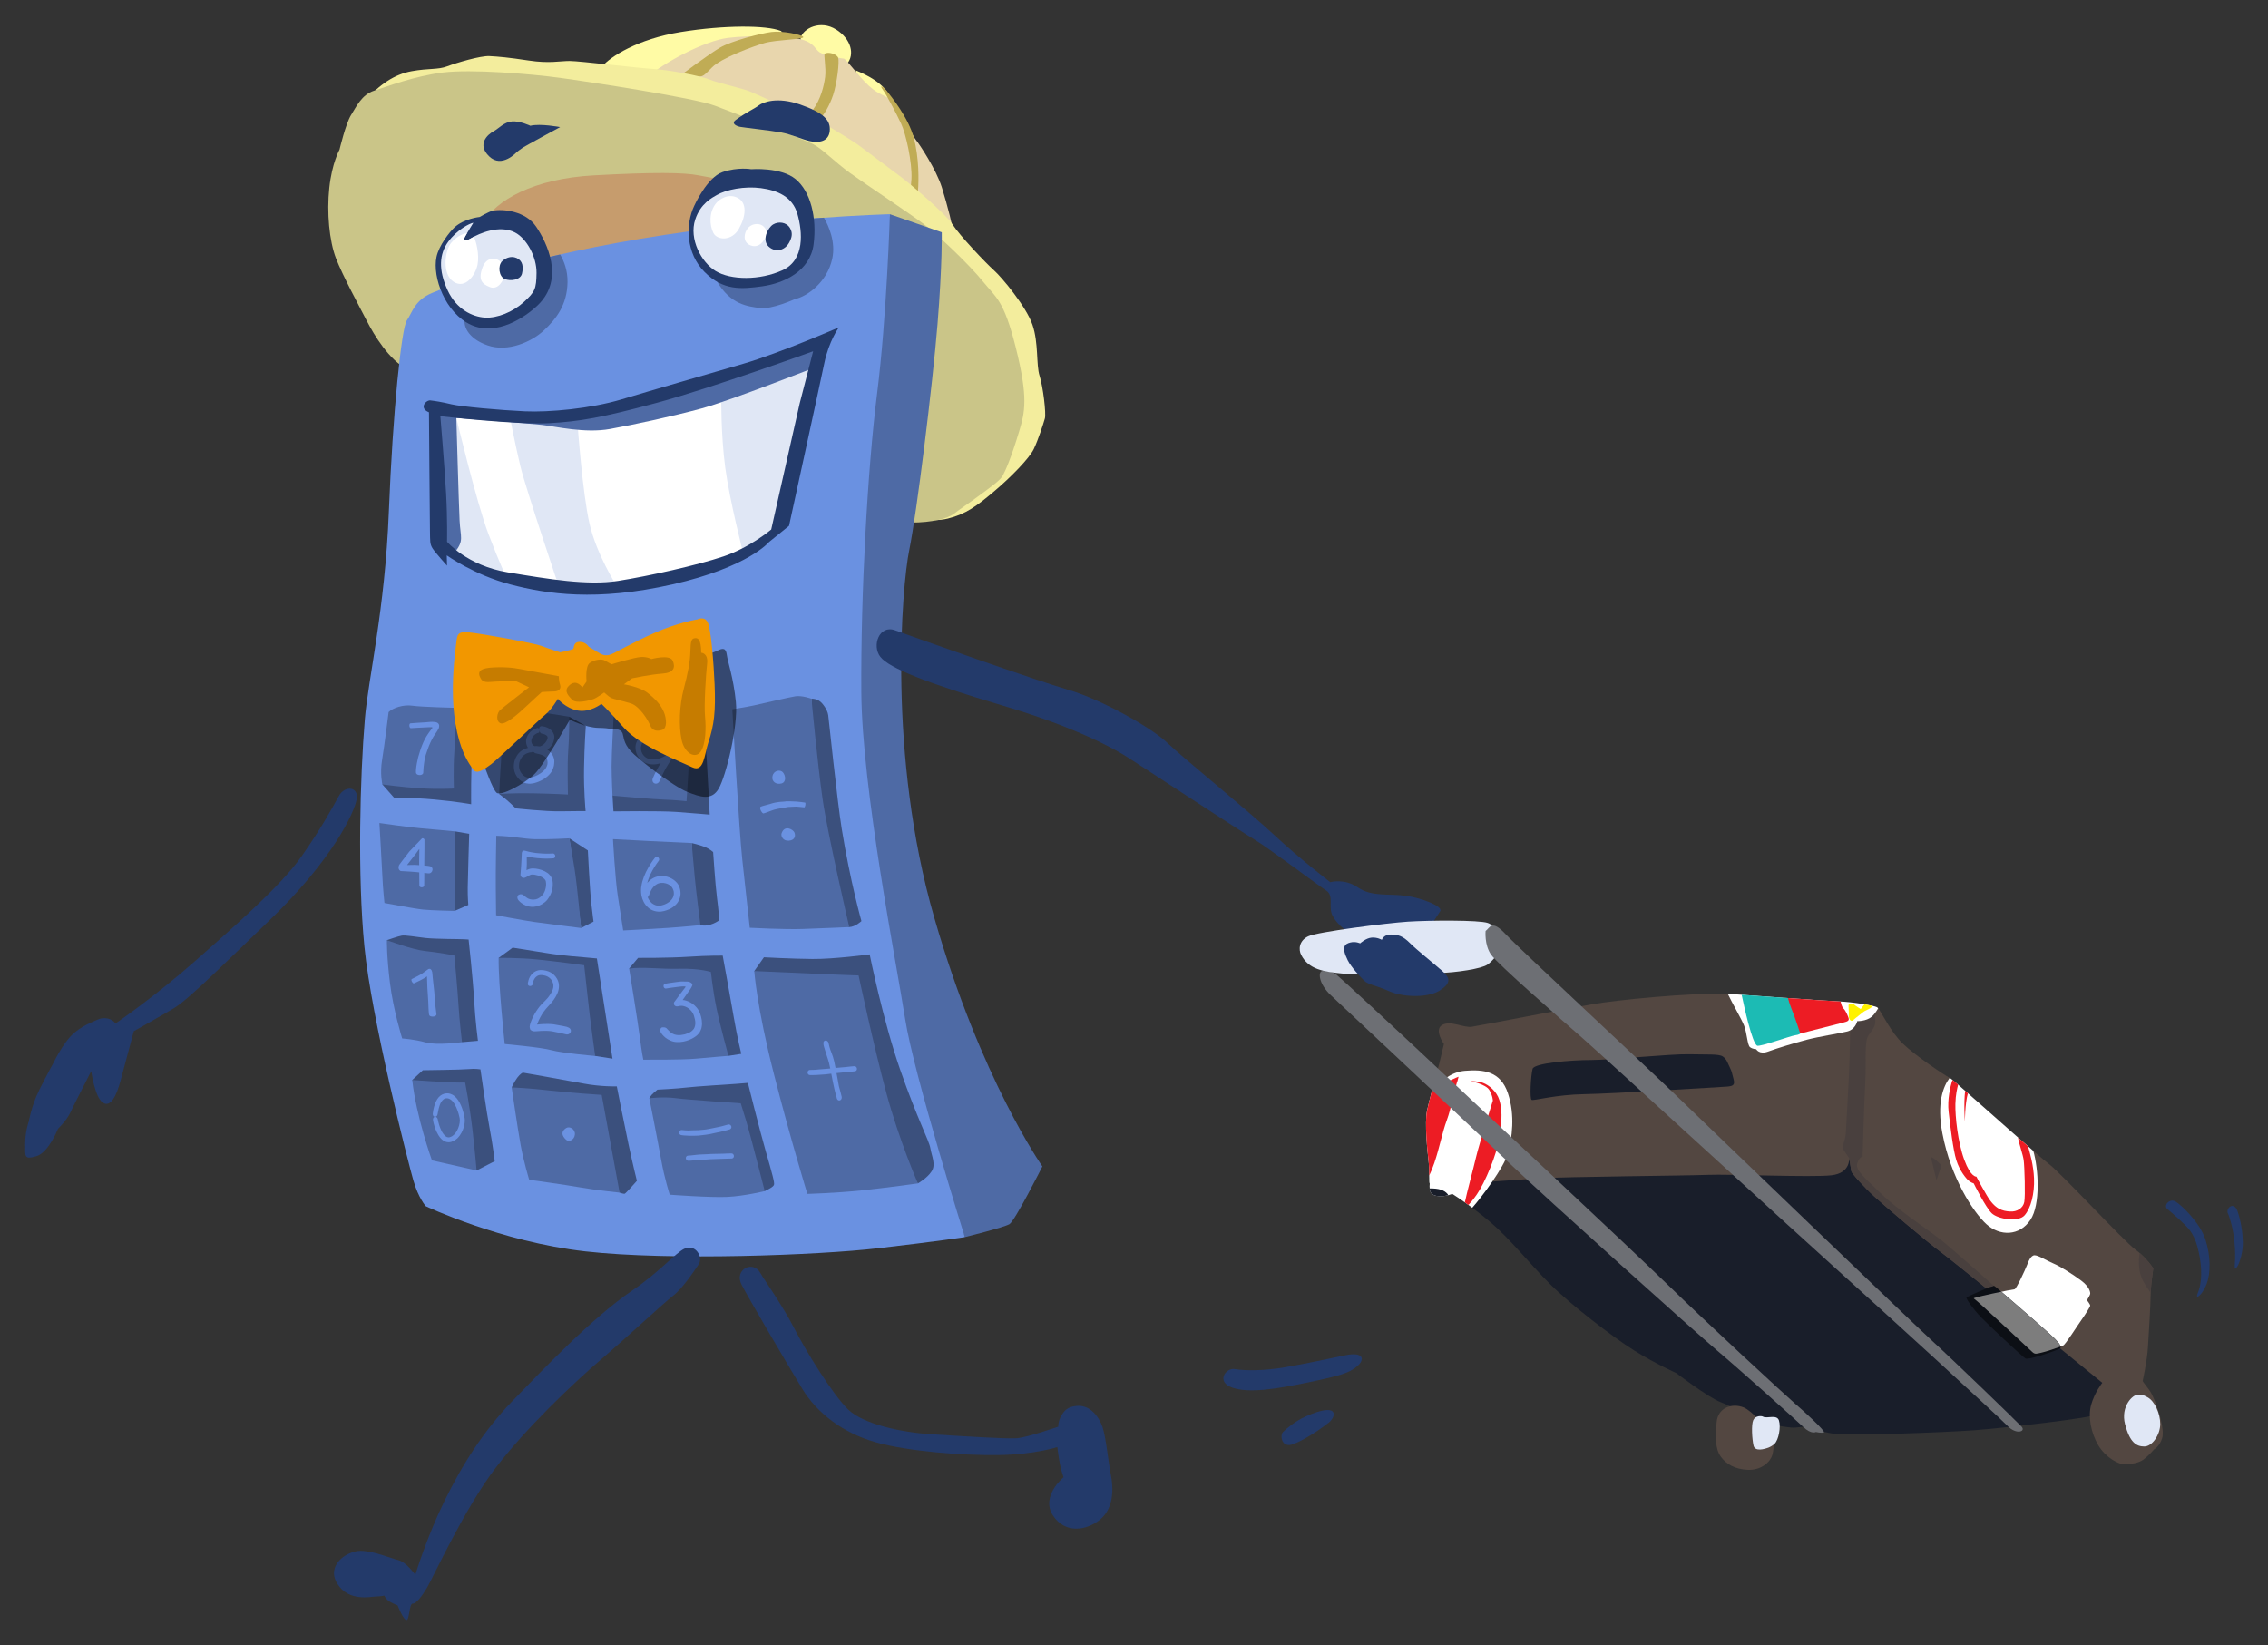 <?xml version="1.0" encoding="utf-8"?>
<!-- Generator: Adobe Illustrator 16.0.0, SVG Export Plug-In . SVG Version: 6.00 Build 0)  -->
<!DOCTYPE svg PUBLIC "-//W3C//DTD SVG 1.1//EN" "http://www.w3.org/Graphics/SVG/1.1/DTD/svg11.dtd">
<svg version="1.1" id="Layer_1" xmlns="http://www.w3.org/2000/svg" xmlns:xlink="http://www.w3.org/1999/xlink" x="0px" y="0px"
	 width="639.44px" height="463.776px" viewBox="0 0 639.44 463.776" enable-background="new 0 0 639.44 463.776"
	 xml:space="preserve">
<rect x="0" y="0" width="639.44" height="463.776" fill="#333333" stroke="none"/>
<g>
	<path fill="#191E2A" d="M406.638,330.218c-1.58,1.215-3.748,2.754-3.557,4.793c0.006,0.059,0.012,0.117,0.018,0.176
		c0.25,2.125,2.25,2,3.5,2c0.551,0,1.176-0.121,1.703-0.258c0.666-0.172,1.297-0.83,1.297-0.83c0-0.002,1.113,0.037,3.02,1.436
		c0.125,0.094,0.252,1.32,0.383,1.414c1.918,1.359,4.438,3.242,7.098,5.488c5.625,4.75,11.125,11.75,16.875,17.5
		s17.75,15,23.75,18.75s11.875,6.375,11.875,6.375s9,6.875,12.625,8.25s6.875,3.625,10.75,5.125s7.875,1.875,9.125,2
		s4.125-0.375,4.125-0.375s3.625,1.5,7.875,2.125s31.125-0.375,39.5-1s32.875-3.375,35.375-4.625s3.75-15.375,3.75-15.375
		l-73.875-61.625L406.638,330.218z"/>
	<path fill="#534741" d="M407.099,294.312c0,0-2.875-4-0.5-5.375s6.125,0.875,8.375,0.5s10.75-2,10.75-2s17-3.25,23.375-4.375
		c6.254-1.105,27.775-3.289,38.037-2.902c0.201,0.008,0.938,0.6,1.129,0.609c0,0,26.791,1.996,30.291,2.121s9.375,0.797,10.25,1.297
		c0.086,0.047,0.607-0.1,0.727,0.049c1.088,1.373,3.559,6.678,6.941,9.951c3.59,3.469,11.758,8.885,13.217,9.672
		c0.066,0.035,0.213,0.375,0.252,0.391c0.682,0.291,14.947,13.27,22.875,20.156c0.129,0.111,0.32-0.09,0.447,0.02
		c2.059,1.785,3.631,3.117,4.334,3.637c3.375,2.5,21.125,21.75,24.375,24.125s5.125,5.375,5.125,5.375s-0.75,5-0.75,7.5
		s-0.5,10.5-0.75,14.625s-1.5,9.625-1.5,9.625s0.375,0.625,1.75,2.375s2.625,6,2.625,6s1.875,5.375,1.125,7.75
		s-2.25,3.125-2.25,3.125s-1.625,1.875-3,2.875s-3.25,1.25-5.125,1.375s-5.625-2-7.625-5.375s-3-8-2-11.5s3.125-6.125,3.125-6.125
		s-41.125-33.625-45.375-36.75s-16-13.125-18.875-15.75s-6.375-6.5-6.5-7.125s-0.625-3.75-0.625-3.75s0.5,4.25-5,4.875
		s-28.875-0.375-34.875-0.125s-40.125,0.5-47.75,1s-23.75,1.625-25.625,1.75s-4.75,1.5-4.75-0.75c0-0.578-0.375-1.262-0.379-1.811
		c-0.012-1.592-0.061-3.078-0.246-4.564c-0.25-2-1.125-10.25-0.375-13.75s3.125-12,3.5-13.5S407.099,294.312,407.099,294.312z"/>
	<g>
		<path fill="#49403E" d="M521.349,326.437l-0.016,0.727C521.38,326.726,521.349,326.437,521.349,326.437z"/>
		<path fill="#49403E" d="M562.142,362.491c0,0-11.514-10.305-15.133-13.139s-12.285-8.584-16.535-12.75s-7.5-6.666-6.834-8.666
			s1.5-1.834,1.5-1.834s0.416-14.916,0.75-20.916s-0.334-11.584,0.916-13.334s1.836-2.416,1.918-3.75s-0.699-3.584-0.699-3.584
			l-6.301,2.75c-0.084,0.834-0.168,10.75-0.418,15.5s-0.75,14.668-0.916,16.834s-1.248,3.584-0.666,4.5l1.625,2.334
			c0,0,0.5,3.125,0.625,3.75s3.625,4.5,6.5,7.125s14.625,12.625,18.875,15.75c1.398,1.027,6.791,5.359,13.391,10.703
			L562.142,362.491z"/>
	</g>
	<path fill="#FFFBA5" d="M241.31,19.853c3.832,1.584,7.334,3.584,9,6.416c1.666,2.834,0.582,3.75-0.334,4.418
		c-0.916,0.666-8.166-2.918-8.166-2.918L241.31,19.853z"/>
	<path fill="#FFFBA5" d="M225.724,10.687c0.75-2.75,5.625-5.125,10-2.375s5.25,7.125,3.125,9.625s-13.125-1.875-13.125-1.875V10.687
		z"/>
	<path fill="#FFFBA5" d="M169.808,18.687c2.25-2.668,9.836-7.668,22.168-9.668s24.082-1.918,28.082-0.332
		c4,1.582-28.5,14.25-28.5,14.25L169.808,18.687z"/>
	<path fill="#E8D6AD" d="M181.726,22.353c5.416-4.834,17-10.834,23.416-11.666c6.416-0.834,17.668-0.5,21.084,0.5
		s3.582,2.75,4.916,3.582c1.334,0.834,6.084,1.75,6.75,1.75s3.918,4.75,7.084,7.668c3.166,2.916,4.832,2.5,6.582,4.416
		s5.752,9.748,6.668,10.834c0.916,1.082,5.748,8.332,7.332,13.416s3.168,11.334,3.168,12.666c0,1.334-67.918-6-67.918-6
		s-28.416-18.832-28.166-19.332S181.726,22.353,181.726,22.353z"/>
	<path fill="#C0AC55" d="M191.726,21.353c0,0,8-6.002,11.25-7.916c3.25-1.918,11.416-4,14.5-4.418c3.084-0.416,8.666,0.75,9,1.418
		c0.334,0.666-7.584,0.75-10.834,1.666s-12.248,4.248-14.832,6.834c-2.584,2.582-2.336,2.5-4.168,2.75
		S191.726,21.353,191.726,21.353z"/>
	<path fill="#C0AC55" d="M232.56,15.103c0.938-0.564,3.334,0.084,3.75,1.166c0.416,1.084-0.336,7.25-1.418,10.5
		s-2.666,5.582-3.416,6.418c-0.75,0.832-4.584,0.832-2.334-2.168s3.166-6.75,3.5-9.332C232.976,19.103,232.144,15.353,232.56,15.103
		z"/>
	<path fill="#C0AC55" d="M256.976,50.519c0.25-4.75-1.582-12.832-2.916-15.666s-4.086-8.084-5.168-9.584s0.082-1,1.25,0.5
		s6,7.418,7.5,13.084s1.418,12.166,1.168,14.916s-2.584,4.25-2.334,2.084S256.976,50.519,256.976,50.519z"/>
	<path fill="#F3ED9D" d="M102.974,28.437c4-4.625,8.25-7.5,13.125-8.375s7.375-0.375,10-1.375s9.375-3,11.875-2.875
		s5.375,0.375,11.125,1.25s8.75,0.125,11.5,0.125s19.375,2,23.625,2.25s13.125,1.875,15.875,3s9.75,2.5,12,3.625
		s20.375,8.875,20.375,8.875s7.625,4.5,10.125,6.375s9.625,7.25,11.5,8.625s12.5,10.25,14.5,13.375s9.375,10.875,11.625,12.875
		s9.125,10.25,10.875,15.375s1,11.25,2,14.375s1.875,10.625,1.5,12s-1.875,6-3.125,8.625s-6.5,8-11.25,12s-7.875,6.375-13,7.625
		s-10.625-0.625-10.625-0.625L102.974,28.437z"/>
	<path fill="#CAC588" d="M209.849,124.187c0,0,41.125,23.125,47,23.125s10.375-1.125,12.125-2.5s3.75-2.625,7.125-5.125
		s5.875-4.25,6.625-5.625s2.375-5,4.625-12.5c1.602-5.34,2.625-9.375-1-23.75c-3.346-13.271-5.5-13.875-9.25-18.5
		s-12.5-13-16.625-16.125s-16.25-11.125-20.75-14.375s-7.75-6.75-10.375-8.125s-21.875-8.625-27.75-10.875s-35.5-6.75-43.75-7.875
		s-25-2.5-33-1.5s-15.875,4-19.375,5.125s-5,4.5-6.5,6.875s-3.25,9.75-3.25,9.75s-2.125,3.75-2.875,10.75s0,15,1.875,19.875
		s6.75,13.875,8.75,17.75s6.25,11,11.5,13.625L209.849,124.187z"/>
	<path fill="#C69C6D" d="M136.3,62.743c3.498-6.232,14.041-12.365,31.043-13.307s25.615-0.828,29.631,0s12.133,2,12.133,2
		l-4.777,30.91l-53.521-1.137L136.3,62.743z"/>
	<path fill="#4E6AA5" d="M265.524,65.479c0,0,0.191,8.797-1.197,25.881s-5.857,53.373-7.965,63.652
		c-2.109,10.279-6.15,57.97,7.037,103.65c13.188,45.682,30.492,70.143,30.492,70.143s-7.729,15.35-9.275,16.275
		c-1.541,0.93-12.586,3.66-12.586,3.66l-26.51-56.246l-13.352-165.594l18.73-66.52L265.524,65.479z"/>
	<path fill="#6A91E1" d="M180.626,67.296c-35.834,6.02-54.006,13.289-58.844,15.303c-4.91,2.045-5.547,5.545-7.066,7.705
		c-1.518,2.164-3.971,25.76-5.086,53.996c-1.088,27.664-5.813,47-6.758,58.404c-1.35,16.232-2.111,43.846-0.133,64.116
		c1.977,20.273,12.365,60.992,13.82,65.996c1.457,5,3.486,7.215,3.486,7.215s21.133,10.033,44.996,12.727
		c23.863,2.691,65.615,1.078,82.514-0.879c16.902-1.957,24.475-3.137,24.475-3.137s-14.414-45.996-16.826-61.475
		c-2.412-15.482-12.188-64.899-12.363-92.198c-0.18-27.296,1.732-62.679,4.455-84.187c2.721-21.508,3.604-50.5,3.604-50.5
		S216.46,61.272,180.626,67.296z"/>
	<path fill="#4E6AA5" d="M137.487,97.37c5.707,1.98,12.41-1.004,15.871-4.242s6.555-7.178,6.652-13.602
		c0.051-3.352-1.029-6-2.078-7.789c-2.717,0.613-5.258,1.221-7.66,1.824c-7.156,5.5-18.508,14.383-19.084,15.852
		C130.347,91.569,131.78,95.394,137.487,97.37z"/>
	<path fill="#4E6AA5" d="M202.071,79.226c3.949,6.773,8.85,7.129,12.154,7.609c3.307,0.48,9.949-2.545,9.949-2.545
		c3.27-0.678,8.98-4.604,10.465-11.328c1.047-4.744-1.025-9.314-2.34-11.605c-1.836,0.129-3.77,0.271-5.807,0.432
		C217.435,65.595,199.073,74.089,202.071,79.226z"/>
	<path fill="#E0E7F5" d="M122.604,116.052l2.135,37.533l4.023,4.182c0,0,23.672,12.824,50.082,7.465
		c26.408-5.359,40.184-15.453,40.184-15.453l11.977-52.721c0,0-40.742,15.877-63.631,19.441
		C144.481,120.065,122.604,116.052,122.604,116.052z"/>
	<path fill="#233A6A" d="M138.89,59.415c2.914-0.6,9.316,0.064,12.283,4.498c2.969,4.426,8.107,14.629,0.563,22.008
		c-3.588,3.508-11.725,8.951-18.943,5.648c-7.219-3.305-10.941-13.375-9.725-19.146c0.676-3.229,3.742-7.096,5.031-8.291
		c2.725-2.533,7.127-2.965,7.127-2.965S137.882,59.62,138.89,59.415z"/>
	<path fill="#E0E7F5" d="M133.456,62.792c0,0-1.879,3.074-2.342,3.906c-0.461,0.832-0.273,1.664,1.807,0.412
		c2.082-1.252,7.859-3.857,12.262-1.586c3.346,1.725,6.146,6.963,6.086,11.443c-0.063,4.48-0.439,5.299-3.537,8.143
		c-3.102,2.844-7.547,4.633-11.037,4.418c-3.49-0.217-7.994-2.318-10.469-7.646c-2.695-5.813-2.365-10.301,0.137-13.727
		C128.866,64.729,132.468,62.944,133.456,62.792z"/>
	<path fill="#233A6A" d="M195.749,57.979c0,0,3.566-7.957,7.949-9.463c4.385-1.504,8.098-0.816,8.098-0.816
		s8.307-0.662,12.518,2.795c4.205,3.455,6.047,10.82,5.074,18.375c-0.973,7.553-8.346,10.98-14.414,11.828
		c-6.064,0.848-11.063,1.25-16.313-4.008C193.417,71.437,193.175,63.378,195.749,57.979z"/>
	<path fill="#E0E7F5" d="M202.112,54.964c2.602-1.516,7.824-2.547,12.412-1.934c4.586,0.615,8.9,2.348,10.311,7.313
		c1.406,4.969,2.145,12.949-4.238,15.84c-6.383,2.895-14.557,2.814-18.844,0.211c-3.984-2.414-7.57-8.994-5.729-14.539
		C197.53,57.319,200.776,55.741,202.112,54.964z"/>
	<path fill="#3B507D" d="M116.229,304.442l2.99-2.742c0,0,11.193-0.143,12.938-0.326c1.742-0.189,3.301,0.074,3.301,0.074
		s1.758,12.377,2.59,16.633c0.834,4.256,1.441,9.242,1.441,9.242l-5.117,2.631L116.229,304.442z"/>
	<path fill="#3B507D" d="M144.261,306.53c0,0,0.744-1.594,1.59-2.738c0.846-1.141,1.561-1.422,1.561-1.422
		s12.225,2.145,17.094,3.072c4.865,0.928,9.402,0.811,9.402,0.811s2.031,10.354,3.299,16.332c1.271,5.98,2.361,10.281,2.361,10.281
		s-3.148,3.613-3.475,3.662c-0.328,0.053-1.402-0.33-1.402-0.33L144.261,306.53z"/>
	<path fill="#3B507D" d="M183.069,309.593c0,0,0.346-0.77,1.314-1.598c0.967-0.826,0.967-0.826,0.967-0.826s5.525-0.268,8.174-0.596
		c2.646-0.328,12.336-0.91,13.922-1.031c1.584-0.121,3.412-0.277,3.412-0.277s3.178,12.787,5.02,19.205s2.58,9.002,2.328,9.549
		c-0.248,0.543-0.873,0.895-2.594,1.754C213.892,336.628,183.069,309.593,183.069,309.593z"/>
	<path fill="#3B507D" d="M212.655,273.737l2.727-3.883c0,0,7.568,0.424,13.693,0.482c6.125,0.057,16.119-1.295,16.119-1.295
		s3.727,18.527,8.609,32.527c4.881,13.998,8.174,19.979,8.506,22.121c0.336,2.141,1.633,4.551,0.344,6.523
		c-1.297,1.973-3.861,3.385-3.861,3.385L212.655,273.737z"/>
	<path fill="#3B507D" d="M177.376,273.034l2.525-3.006c0,0,8.564,0.055,14.225-0.322c5.654-0.375,9.631-0.32,9.631-0.32
		s2.199,11.973,3.141,17.477c0.943,5.504,2.1,10.215,2.1,10.215l-3.627,0.566L177.376,273.034z"/>
	<path fill="#3B507D" d="M140.591,270.034c0,0,1.375-0.973,2.662-1.934c1.285-0.959,1.285-0.959,1.285-0.959
		s4.916,0.768,9.639,1.541c4.721,0.777,9.746,1.09,11.033,1.227c1.285,0.137,3.078,0.281,3.078,0.281s1.818,11.652,2.652,17.023
		c0.838,5.371,1.748,11.219,1.748,11.219l-4.885-0.758L140.591,270.034z"/>
	<path fill="#3B507D" d="M109.081,265.038c0,0,3.24-1.145,4.227-1.297c0.988-0.156,3.795,0.336,6.572,0.664
		c2.775,0.324,9.854,0.297,11.051,0.375c1.189,0.078,1.189,0.078,1.189,0.078s1.217,11.027,1.547,16.965
		c0.332,5.936,1.086,11.574,1.086,11.574l-4.496,0.385L109.081,265.038z"/>
	<path fill="#3B507D" d="M128.339,234.37l3.947,0.688c0,0-0.389,12.674-0.414,15.188c-0.033,2.514,0.162,4.859,0.162,4.859
		l-3.871,1.684l-1.797-11.547L128.339,234.37z"/>
	<path fill="#3B507D" d="M160.522,236.315l5.217,3.424c0,0,0.551,11.111,0.975,14.924c0.428,3.813,0.629,5.133,0.629,5.133
		l-3.514,1.811L160.522,236.315z"/>
	<path fill="#3B507D" d="M195.015,237.647c0,0,2.1,0.473,3.627,1.078s2.422,1.48,2.422,1.48s0.615,9.348,1.084,12.902
		s0.643,6.309,0.643,6.309s-2.637,2.014-5.311,1.375C194.812,260.155,195.015,237.647,195.015,237.647z"/>
	<path fill="#3B507D" d="M107.806,221.122l3.332,3.783c0,0,4.85-0.125,11.324,0.471c6.469,0.596,10.377,1.334,10.377,1.334
		s-0.105-10.461,0.336-15.201c0.439-4.738,0.404-7.686,0.404-7.686s-2.314-2.928-4.971-4.285L107.806,221.122z"/>
	<path fill="#3B507D" d="M140.741,223.834c0,0,2.006,1.5,2.998,2.441c0.99,0.945,1.682,1.598,1.682,1.598s8.318,0.902,12.525,0.832
		c4.209-0.066,7.16-0.064,7.16-0.064s-0.549-5.691-0.443-12.074c0.098-6.383,0.5-11.928,0.5-11.928l-4.668-2.604L140.741,223.834z"
		/>
	<path fill="#3B507D" d="M172.692,224.295l0.271,4.426c0,0,13.129-0.186,17.904,0.168c4.779,0.352,9.225,0.754,9.225,0.754
		s-0.492-10.211-0.855-15.807c-0.365-5.592-0.803-7.844-0.803-7.844l-7.766-2.207L172.692,224.295z"/>
	<path fill="#3B507D" d="M228.78,196.963c0,0,1.789-0.148,3.033,1.342s1.578,2.539,1.693,3.279
		c0.117,0.74,2.539,24.188,3.813,32.067c2.389,14.787,5.553,26.004,5.553,26.004s-1.645,1.605-3.434,1.688
		c-1.787,0.078-10.959-25.295-10.959-25.295L228.78,196.963z"/>
	<path fill="#4E6AA5" d="M116.229,304.442c0,0,3.25,0.254,7.953,0.533c4.699,0.279,6.961,0.18,6.961,0.18s1.285,6.631,2.039,13.094
		c0.754,6.461,1.189,11.705,1.189,11.705l-12.586-2.846C121.786,327.108,117.333,314.771,116.229,304.442z"/>
	<path fill="#4E6AA5" d="M144.261,306.53c0,0,1.684,11.629,2.539,16.301c0.857,4.676,2.404,9.746,2.404,9.746
		s10.346,1.426,14.506,2.17c4.164,0.742,10.98,1.451,10.98,1.451l-5.051-27.551c0,0-9.201-0.59-14.742-1.246
		C149.356,306.747,144.261,306.53,144.261,306.53z"/>
	<path fill="#4E6AA5" d="M183.069,309.593c0,0,2.359,11.902,3.33,17.318c0.973,5.416,2.424,9.869,2.424,9.869
		s11.52,0.863,16.291,0.625c4.77-0.238,10.498-1.633,10.498-1.633s-4.223-16.549-5.236-19.807c-1.014-3.26-1.529-4.949-1.529-4.949
		s-14.826-0.979-18.318-1.447C187.042,309.101,183.069,309.593,183.069,309.593z"/>
	<path fill="#4E6AA5" d="M177.376,273.034c0,0,2.527,15.418,3.039,19.514s0.961,6.174,0.961,6.174s10.77,0.094,14.883-0.293
		s9.111-0.785,9.111-0.785s-2.332-8.494-3.35-13.395c-1.018-4.902-1.598-10.252-1.598-10.252s-3.072-1.039-8.805-0.904
		C185.882,273.226,181.595,272.503,177.376,273.034z"/>
	<path fill="#4E6AA5" d="M140.591,270.034c0,0,5.506-0.098,10.932,0.447c5.428,0.547,13.18,1.615,13.18,1.615
		s1.164,10.699,1.598,14.301s1.504,11.277,1.504,11.277s-9.416-0.811-12.297-1.625c-2.887-0.816-13.203-1.742-13.203-1.742
		S140.481,277.515,140.591,270.034z"/>
	<path fill="#4E6AA5" d="M109.081,265.038c0,0,7.254,2.701,10.723,3.047c3.471,0.344,8.289,1.238,8.289,1.238
		s0.979,10.348,1.184,14.113c0.209,3.762,0.98,10.346,0.98,10.346s-7.061,0.973-10.234,0.076c-3.176-0.896-6.629-1.117-6.629-1.117
		s-2.504-7.961-3.447-15.656C108.999,269.388,109.081,265.038,109.081,265.038z"/>
	<path fill="#4E6AA5" d="M212.655,273.737c0,0,12.1,0.52,17.068,0.756c4.971,0.238,12.348,0.482,12.348,0.482
		s4.209,19.711,7.807,33.066s8.914,25.557,8.914,25.557s-8.625,1.217-15.969,1.982c-7.346,0.764-15.197,0.975-15.197,0.975
		s-4.59-14.846-9.443-33.824S212.655,273.737,212.655,273.737z"/>
	<path fill="#4E6AA5" d="M106.972,232.004c0,0,0.695,11.784,0.848,15.176c0.148,3.393,0.574,7.373,0.574,7.373
		s8.41,1.602,10.855,1.852c2.441,0.254,8.914,0.383,8.914,0.383s0.031-8.734,0.035-12.781c0-4.047,0.141-9.637,0.141-9.637
		s-6.547-0.625-9.752-0.887C115.384,233.224,106.972,232.004,106.972,232.004z"/>
	<path fill="#4E6AA5" d="M139.921,235.601c0,0-0.195,10.152-0.137,14.57s0.08,7.832,0.08,7.832s7.693,1.457,10.666,1.879
		c2.977,0.422,13.299,1.725,13.299,1.725s-1.066-11.725-1.818-16.541c-0.748-4.816-1.488-8.75-1.488-8.75s-6.27,0.344-9.703,0.244
		C147.39,236.462,144.745,235.733,139.921,235.601z"/>
	<path fill="#4E6AA5" d="M172.827,236.548c0,0,0.621,11.289,1.336,15.859c0.711,4.568,1.539,9.881,1.539,9.881
		s8.408-0.426,12.789-0.727c4.381-0.303,8.988-0.77,8.988-0.77s-1.252-9.672-1.604-13.539c-0.348-3.867-0.861-9.605-0.861-9.605
		s-8.152-0.375-11.852-0.559S172.827,236.548,172.827,236.548z"/>
	<path fill="#4E6AA5" d="M109.565,200.733c0,0-1.172,9.543-1.828,13.441c-0.66,3.898,0.068,6.947,0.068,6.947
		s5.561,0.779,10.799,1.102c5.236,0.322,9.371,0.057,9.371,0.057s-0.227-5.529,0.133-10.52c0.361-4.992,0.5-12.223,0.5-12.223
		s-9.904-0.23-12.365-0.605C113.78,198.557,110.771,199.534,109.565,200.733z"/>
	<path fill="#4E6AA5" d="M141.161,199.733c0,0,0.346,11.965,0.086,15.168c-0.258,3.201-0.506,8.934-0.506,8.934
		s3.621-0.311,9.457-0.207c5.836,0.102,9.922,0.352,9.922,0.352s-0.219-8.695,0.09-12.412c0.307-3.717,0.285-9.531,0.285-9.531
		s-11.672-1.854-13.09-2.01C145.991,199.866,141.161,199.733,141.161,199.733z"/>
	<path fill="#4E6AA5" d="M173.013,201.983c0,0-0.607,10.721-0.582,14.133s0.262,8.18,0.262,8.18s11.932,1.055,14.725,1.125
		s6.143,0.434,6.143,0.434s0.51-7.289,0.697-11.746c0.189-4.459-0.357-8.801-0.357-8.801s-0.396-3.355-5.389-3.715
		C183.524,201.231,174.825,201.446,173.013,201.983z"/>
	<path fill="#4E6AA5" d="M206.472,199.934c0,0,1.879,33.991,2.799,42.323c0.918,8.334,2.115,19.279,2.115,19.279
		s9.695,0.516,14.855,0.344c5.158-0.17,13.197-0.537,13.197-0.537s-6.109-26.25-7.525-36.149c-1.418-9.898-3.133-28.23-3.133-28.23
		s-2.682-0.973-4.533-0.684c-1.854,0.289-9.662,2.137-11.742,2.586C210.425,199.319,206.472,199.934,206.472,199.934z"/>
	<g>
		<g>
			<path fill="#6A91E1" d="M122.089,315.765c-0.008,0.117,0.164,1.02,0.48,1.961c0.307,0.943,0.814,1.918,1.053,2.293
				c0.15,0.164,0.453,0.898,1.48,1.576c0.504,0.33,1.318,0.529,2.057,0.318c0.318-0.133,0.646-0.271,0.977-0.41
				c0.297-0.184,0.559-0.422,0.836-0.639c1.99-1.994,2.096-4.711,2.08-4.982c0.043-0.4-0.24-2.35-1.09-4.293
				c-0.43-0.965-1.021-1.939-1.799-2.586c-0.779-0.654-1.701-0.834-2.045-0.789c-0.453-0.039-1.285,0.121-1.963,0.658
				c-0.682,0.533-1.129,1.328-1.424,2.066c-0.582,1.494-0.689,2.867-0.711,2.996c-0.051,0.479,0.242,0.885,0.621,0.893
				c0.377,0.006,0.691-0.322,0.736-0.754c0.055-0.035,0.172-1.297,0.58-2.461c0.385-1.23,1.229-1.891,1.383-1.879
				c0.068-0.039,0.357-0.176,0.82-0.121c0.441,0.043,0.986,0.318,1.436,0.84c0.912,1.043,1.371,2.574,1.463,2.789
				c0.133,0.371,0.367,1.074,0.535,1.953c0.15,0.76-0.014,1.813-0.4,2.801c-0.381,0.984-1.025,1.875-1.764,2.32
				c-0.82,0.465-1.336,0.336-1.754,0.027c-1.061-0.871-1.555-2.316-1.852-3.201c-0.289-0.936-0.391-1.525-0.393-1.619
				c-0.082-0.418-0.41-0.727-0.791-0.695C122.271,314.858,121.997,315.292,122.089,315.765z"/>
		</g>
		<path fill="#6A91E1" d="M159.644,317.983c0.938-0.59,2.576,0.297,2.438,1.836s-1.635,2.09-2.277,1.619
			C159.161,320.97,157.515,319.327,159.644,317.983z"/>
		<g>
			<path fill="#6A91E1" d="M205.276,316.999c-0.178,0.027-1.85,0.555-2.531,0.66c-0.67,0.135-4.072,0.871-4.482,0.813
				c-0.205,0.039-0.805,0.076-1.469,0.125c-0.668,0.02-1.412-0.004-1.889,0.043c-1.26,0.131-2.465-0.111-2.672-0.094
				c-0.379-0.031-0.721,0.262-0.766,0.66s0.248,0.746,0.654,0.783c0.043,0.045,1.109,0.141,2.23,0.172
				c1.121-0.006,2.289,0.002,2.525-0.037c1.492-0.199,2.563-0.207,4.789-0.762c2.963-0.592,3.877-0.961,4.051-0.984
				c0.387-0.117,0.594-0.518,0.461-0.895C206.048,317.104,205.644,316.89,205.276,316.999z"/>
		</g>
		<g>
			<path fill="#6A91E1" d="M206.229,325.142c-0.166-0.043-1.775,0.063-2.4,0.082c-0.633,0.025-3.771,0.049-4.205,0.129
				c-0.393,0.057-2.303,0.049-3.205,0.176c-1.176,0.178-2.295,0.227-2.494,0.246c-0.359,0.039-0.609,0.393-0.557,0.789
				c0.051,0.396,0.377,0.686,0.73,0.646c0.045,0.043,0.988-0.043,1.973-0.145c0.973-0.055,1.988-0.113,2.193-0.125
				c1.285-0.117,2.193-0.184,4.285-0.238c2.732-0.084,3.605-0.135,3.764-0.117c0.363-0.012,0.633-0.344,0.605-0.742
				S206.583,325.132,206.229,325.142z"/>
		</g>
		<g>
			<path fill="#6A91E1" d="M187.546,277.312c0.076-0.031,1.604-0.293,3.225-0.488c0.404-0.051,0.813-0.1,1.203-0.146
				c0.479-0.014,1.039,0.014,1.484,0.018c0.422-0.023,0.941,0.082,1.172,0.225c0.262,0.123,0.365,0.266,0.43,0.338
				c0.721,0.457-1.279,2.613-2.535,4.555c-0.328,0.461-0.654,0.922-0.963,1.359l-0.115,0.16l-0.014,0.02
				c0.018-0.018-0.051,0.055,0.037-0.037l-0.008,0.01l-0.307-0.207c-0.131-0.074-0.188-0.148-0.221-0.188
				c-0.061-0.043-0.137-0.051-0.127-0.055c-0.002,0.035,0.059-0.145,0.055-0.348c-0.014-0.059,0-0.281-0.014-0.426
				c-0.002-0.037-0.002-0.012-0.004-0.02l0.121-0.02c0.234-0.047,0.459-0.09,0.668-0.129c1.047-0.18,1.775,0.141,1.893,0.164
				c0.146,0.047,0.832,0.262,1.66,0.813c0.809,0.555,1.768,1.529,2.215,2.855c0.393,1.137,0.674,2.473,0.432,3.688
				c-0.039,0.605-0.391,1.105-0.559,1.527c-0.271,0.363-0.523,0.625-0.676,0.789c-0.902,0.857-3.232,2.137-5.805,1.984
				c-1.283-0.039-2.447-0.664-3.176-1.234c-0.727-0.598-1.09-1.139-1.16-1.234c-0.529-0.709-0.291-1.656,0.301-1.684
				c0.59-0.031,1.063,0.016,1.395,0.521c0.074-0.021,1.002,1.439,2.617,1.627c0.779,0.141,1.641-0.035,2.314-0.176
				c0.65-0.26,1.178-0.398,1.273-0.484c0.074-0.09,0.568-0.27,0.947-0.703c0.457-0.387,0.684-1.061,0.742-1.828
				c0.039-0.766-0.221-1.695-0.422-2.316c-0.189-0.574-0.496-0.93-0.545-1.035c-0.381-0.551-1.898-2.121-3.818-1.551l-0.275,0.037
				c-0.061,0.002-0.129,0.016-0.303-0.01c0,0-0.098-0.008-0.24-0.078c-0.129-0.072-0.209-0.117-0.316-0.271
				c-0.125-0.172-0.168-0.463-0.119-0.643c0.02-0.068,0.047-0.139,0.08-0.205l0.385-0.51l0.457-0.625
				c0.297-0.402,0.588-0.791,0.857-1.156c0.484-0.633,0.898-1.176,1.17-1.529c0.199-0.283,0.303-0.348,0.346-0.469
				c-0.041-0.135-0.207-0.115-0.393-0.146c-0.27,0.012-0.479,0.004-0.814,0.031c-0.436,0.049-0.867,0.098-1.277,0.145
				c-1.646,0.195-2.99,0.418-3.057,0.438c-0.316,0.047-0.619-0.215-0.682-0.582C187.021,277.71,187.226,277.366,187.546,277.312z"/>
		</g>
		<g>
			<path fill="#6A91E1" d="M150.175,277.472c0.006-0.035,0.037-0.379,0.188-0.84c0.154-0.447,0.434-1.027,0.922-1.363
				c0.889-0.773,2.445-0.211,2.652-0.164c0.115,0.051,0.613,0.215,1.102,0.646c0.486,0.404,0.939,1.201,0.988,1.982
				c0.07,0.791-0.295,1.627-0.666,2.234c-0.342,0.621-0.727,1.023-0.762,1.127c-0.07,0.088-0.4,0.506-0.949,1.055
				c-0.512,0.494-1.426,1.365-2.051,2.303c-0.672,0.938-1.227,1.971-1.629,2.879c-0.094,0.234-0.184,0.455-0.27,0.664
				c-0.137,0.354-0.225,0.719-0.313,1.031c-0.148,0.652,0.074,0.955,0.141,1.23c0.117,0.094,0.145,0.115,0.168,0.135
				c0.229,0.221,0.664,0.4,1.402,0.326c0.461-0.031,0.994-0.07,1.568-0.111c0.912-0.049,1.945-0.025,2.92,0.104
				c1.963,0.387,3.752,0.76,3.92,0.844c0.658,0.186,1.232-0.137,1.406-0.686c0.172-0.549-0.166-1.119-0.889-1.305
				c-0.051-0.135-1.973-0.467-3.943-0.814c-2.049-0.238-4.131,0.012-4.428,0.051c-0.102,0.004-0.07,0.035-0.199,0.01
				c-0.008-0.018-0.004-0.041,0-0.07l0.012-0.049l0.07-0.199c0.215-0.564,0.51-1.203,0.83-1.793
				c0.633-1.188,1.393-2.119,1.533-2.273c0.41-0.582,2.211-2.098,3.199-4.266c0.514-1.076,0.689-2.496,0.25-3.592
				c-0.389-1.064-1.121-1.783-1.625-2.154c-0.635-0.457-1.533-0.795-2.473-0.914c-0.447-0.061-0.971-0.086-1.529,0.039
				c-0.523,0.137-1.012,0.377-1.385,0.703c-0.779,0.637-1.158,1.473-1.316,2.059c-0.188,0.6-0.197,0.984-0.207,1.023
				c-0.027,0.355,0.258,0.637,0.631,0.633C149.819,277.952,150.147,277.737,150.175,277.472z"/>
		</g>
		<g>
			<path fill="#6A91E1" d="M116.091,275.999c0.02-0.035,0.748-0.395,1.426-0.719c0.703-0.328,1.326-0.742,1.465-0.805
				c0.094-0.066,0.455-0.328,0.951-0.684c0.26-0.188,0.557-0.402,0.869-0.627c0.117-0.037,0.223-0.051,0.33-0.053
				c0.115-0.02,0.275,0.088,0.33,0.148c0.08,0.055,0.156,0.18,0.234,0.289c0.063,0.152,0.119,0.363,0.168,0.523
				c0.027,0.256,0.051,0.496,0.074,0.705c0.043,0.422,0.07,0.729,0.066,0.799c-0.016,0.275,0.539,4.393,0.523,5.203
				c-0.029,1.066,0.514,4.879,0.525,5.109c0.041,0.395-0.398,0.672-0.975,0.693c-0.574,0.021-1.053-0.178-1.07-0.508
				c-0.141-0.057-0.27-3.479-0.262-3.799c-0.018-0.289-0.229-3.557-0.246-3.828c0.002-0.439-0.039-1.461-0.09-2.51l-0.02-0.498
				c-0.002-0.055,0.021-0.24-0.061-0.164c-0.135,0.094-0.248,0.174-0.324,0.227c-0.053,0.039-0.113,0.082-0.178,0.125
				c-0.174,0.1-0.361,0.205-0.553,0.313c-0.396,0.227-0.813,0.457-1.195,0.621c-0.777,0.359-1.33,0.625-1.363,0.652
				c-0.139,0.063-0.393-0.152-0.57-0.48C115.97,276.401,115.942,276.073,116.091,275.999z"/>
		</g>
		<g>
			<path fill="#6A91E1" d="M119.606,249.632c0.043-0.129,0.01-5.137,0.016-5.656c0.004-0.305,0.025-2.371,0.047-4.418
				c0.004-0.557,0.004-1.111,0.008-1.633c0-0.264,0-0.52,0-0.762c-0.01-0.215,0.023-0.559-0.037-0.574
				c-0.041-0.082-0.094-0.141-0.184-0.203c-0.135-0.08-0.264-0.088-0.311-0.086c-0.111-0.008-0.195,0.041-0.262,0.137
				c-0.189,0.195-1.793,1.867-3.486,3.629c-0.682,0.889-1.379,1.801-1.961,2.559c-0.287,0.385-0.547,0.73-0.76,1.016
				c-0.221,0.211-0.314,0.74-0.307,0.881c-0.002,0.135,0.014,0.285,0.063,0.447c0.061,0.184,0.215,0.371,0.336,0.449
				c0.125,0.131,0.342,0.156,0.584,0.15c0.234,0.014,0.48,0.025,0.734,0.041c0.975,0.059,2.291,0.129,3.223,0.219
				c1.736,0.188,3.316,0.355,3.477,0.371c0.596,0.057,1.061-0.367,1.146-0.938c0.086-0.568-0.26-1.059-0.891-1.102
				c-0.061-0.072-1.707-0.203-3.402-0.313l-0.621-0.037l-0.402,0.006c-0.268,0.004-0.523,0.008-0.748,0.012
				c-0.469,0.012-0.814,0.023-0.908,0.023c-0.137,0.008-0.16,0.031-0.143-0.055c-0.053,0.047,0.166-0.23,0.354-0.473
				c0.189-0.242,0.387-0.496,0.586-0.752c0.684-0.881,1.365-1.758,1.471-1.893c0.119-0.164,0.32-0.445,0.564-0.785
				c0.105-0.145,0.334-0.436,0.363-0.492c0.051-0.082,0.09-0.008,0.076,0.035l-0.008,0.301c-0.018,1.238-0.035,2.504-0.045,3.121
				c0.02,2.262,0.059,6.689,0.059,6.813c0.006,0.27,0.313,0.477,0.686,0.463C119.298,250.122,119.603,249.897,119.606,249.632z"/>
		</g>
		<g>
			<path fill="#6A91E1" d="M156.017,241.954c-0.074-0.014-1.668,0.168-3.301,0.037c-1.639-0.063-3.322-0.381-3.639-0.422
				c-0.059,0.008-0.447-0.133-0.566-0.094c0.006,0.598,0.014,1.355,0.021,2.109c-0.051,1.066-0.102,2.125-0.141,2.949l-0.426,0.037
				c-0.154,0.018-0.16-0.049-0.256-0.016c-0.1,0.045-0.049,0.004-0.082,0.035c0.029-0.041,0.021-0.063,0.016-0.143
				c0-0.102-0.021-0.199-0.063-0.287c-0.031-0.121-0.123-0.393-0.098-0.316c-0.012,0.006,0.025-0.014,0.045-0.021
				c0.129-0.076,0.244-0.145,0.344-0.201c0.24-0.137,0.402-0.229,0.459-0.26c0.121-0.008,0.666-0.529,1.904-0.551
				c1.027,0.008,2.199,0.234,3.389,0.813c0.291,0.176,0.584,0.348,0.869,0.543c0.268,0.266,0.555,0.494,0.773,0.814
				c0.469,0.764,0.547,1.41,0.584,1.973c0.07,1.143-0.189,2.004-0.324,2.393c-0.152,0.537-0.553,1.418-1.254,2.332
				c-0.75,0.891-1.973,1.641-3.238,1.863c-1.295,0.27-2.615-0.094-3.418-0.592c-0.834-0.473-1.275-0.977-1.346-1.068
				c-0.635-0.68-0.436-1.473,0.064-1.688c0.549-0.254,1.088-0.086,1.467,0.316c0.037,0.012,0.311,0.297,0.785,0.602
				c0.469,0.324,1.186,0.531,1.922,0.473c1.643-0.023,2.607-1.535,2.758-1.719c0.029-0.133,0.332-0.506,0.48-1.148
				c0.197-0.609,0.305-1.482,0.15-2.219c-0.086-0.57-0.637-0.98-1.211-1.299c-0.584-0.283-1.063-0.404-1.186-0.447
				c-0.33-0.117-1.16-0.289-1.662-0.217c-0.297,0.053-0.701,0.279-1.152,0.539l-0.393,0.215c-0.076,0.037-0.172,0.084-0.309,0.129
				c-0.08,0.025-0.201,0.055-0.35,0.057c-0.252-0.008-0.541-0.098-0.76-0.434c-0.145-0.227-0.133-0.496-0.129-0.582l0.014-0.102
				l0.025-0.273l0.029-0.393c0.076-1.072,0.17-2.006,0.217-3.299c0.027-0.586,0.053-1.129,0.074-1.605
				c-0.021-0.471,0.121-0.922,0.467-0.984c0.238-0.102,0.926,0.152,1.494,0.293c0.57,0.148,0.844,0.152,1.305,0.238
				c0.832,0.168,1.73,0.189,2.541,0.266c1.627,0.111,2.939-0.031,3.01-0.012c0.311-0.004,0.586,0.293,0.623,0.664
				C156.583,241.628,156.347,241.94,156.017,241.954z"/>
		</g>
		<g>
			<path fill="#6A91E1" d="M185.731,242.624c-0.02,0.027-0.264,0.342-0.609,0.844c-0.348,0.49-0.781,1.176-1.17,1.895
				c-0.834,1.422-1.334,3.025-1.408,3.32c-0.127,0.281-0.688,2.441,0.066,4.25c0.363,0.904,0.998,1.652,1.604,1.953
				c0.586,0.332,1.072,0.412,1.176,0.406c0.105-0.006,0.6,0.105,1.344-0.125c0.732-0.18,1.752-0.646,2.402-1.348
				c0.691-0.686,0.955-1.598,0.834-2.344c-0.025-0.379-0.195-0.703-0.303-0.977c-0.121-0.256-0.219-0.385-0.322-0.5
				c-0.217-0.293-0.805-0.762-1.621-0.984c-0.807-0.23-1.803-0.213-2.555,0.238c-1.58,0.859-2.043,2.883-2.143,2.982
				c-0.178,0.674-0.758,1.021-1.324,0.904c-0.561-0.117-0.861-0.758-0.619-1.576c-0.004-0.053,0.168-0.619,0.564-1.414
				c0.408-0.787,1.158-1.82,2.291-2.494c1.127-0.691,2.531-0.832,3.525-0.65c1.014,0.168,1.676,0.537,1.852,0.631
				c0.164,0.115,0.818,0.398,1.506,1.182c0.732,0.848,1.111,2.027,1.041,3.338c-0.096,1.289-0.811,2.475-1.543,3.063
				c-0.691,0.668-1.328,0.912-1.467,1.031c-0.502,0.188-1.311,0.578-2.469,0.719c-1.139,0.117-2.643-0.188-3.68-1.156
				c-1.055-0.924-1.607-2.199-1.844-3.324c-0.188-1.139-0.156-2.152-0.014-2.748c0.195-1.537,1.018-3.6,1.941-5.17
				c0.908-1.586,1.82-2.758,1.895-2.824c0.244-0.277,0.652-0.289,0.92-0.023C185.87,241.983,185.931,242.388,185.731,242.624z"/>
		</g>
		<path fill="#6A91E1" d="M217.812,218.725c0.332-1.533,2.166-1.918,2.949-0.965s0.934,2.762-0.465,3.105
			C218.894,221.213,217.442,220.426,217.812,218.725z"/>
		<path fill="#6A91E1" d="M220.341,234.966c-0.205,0.643,0.338,2.162,2.084,2.018c1.75-0.146,1.926-1.439,1.537-2.328
			C223.569,233.769,221.147,232.437,220.341,234.966z"/>
		<g>
			<path fill="#6A91E1" d="M226.981,226.245c-0.047-0.051-2.172-0.258-2.389-0.285c-0.217-0.008-3.039-0.168-3.207-0.025
				c-0.086,0.035-0.854,0.049-1.658,0.129c-0.797,0.119-1.643,0.24-1.881,0.348c-0.648,0.252-3.219,0.854-3.352,0.984
				c-0.256,0.096-0.244,0.605,0.021,1.113c0.27,0.514,0.58,0.869,0.791,0.775c0.068,0.063,2.342-0.855,2.559-0.902
				c0.176-0.129,2.475-0.592,2.668-0.602c0.289-0.066,0.992-0.188,1.715-0.297c0.73-0.033,1.477-0.068,1.838-0.086
				c0.449-0.051,1.102,0.059,1.654,0.092c0.553,0.049,1,0.092,1.021,0.107c0.105,0.004,0.242-0.287,0.307-0.654
				C227.134,226.571,227.095,226.26,226.981,226.245z"/>
		</g>
		<g>
			<path fill="#6A91E1" d="M187.481,213.12c-0.053,0.02-0.855,0.508-1.873,0.77c-0.99,0.307-2.256,0.199-2.697,0.027l-0.08-0.027
				c-0.645-0.238-0.842-0.465-0.93-0.508c-0.096-0.07-0.508-0.404-0.83-1.008c-0.324-0.602-0.492-1.465-0.248-2.268
				c0.197-0.846,0.885-1.42,1.4-1.869c0.605-0.361,1.049-0.605,1.16-0.621c0.133-0.09,2.135-0.828,3.824,0.016
				c0.832,0.387,1.449,1.125,1.578,1.74c0.141,0.639,0.018,1.26-0.072,1.549c-0.07,0.398-0.369,1.08-0.84,1.846
				c-0.266,0.377-0.553,0.783-0.846,1.197c-0.309,0.475-0.625,0.959-0.934,1.434c-1.174,1.914-1.932,3.74-2.01,3.93
				c-0.305,0.691-0.031,1.34,0.506,1.521c0.553,0.189,1.125-0.092,1.4-0.75c0.084-0.051,0.785-1.803,1.688-3.459
				c0.873-1.508,2.186-3.398,2.275-3.734c0.051-0.176,0.367-0.695,0.602-1.563c0.236-0.836,0.354-2.156-0.271-3.289
				c-0.584-1.16-1.629-1.719-2.432-2.145c-0.85-0.277-1.498-0.451-1.666-0.416c-1.027-0.141-3.621,0.1-5.479,1.916
				c-0.914,0.879-1.576,2.152-1.535,3.348c0.014,1.17,0.412,2.133,0.809,2.633c0.547,0.889,1.717,1.668,2.461,1.855
				c-0.041-0.016-0.068-0.023-0.074-0.027c1.746,0.551,3.172,0.154,4.186-0.164c1.012-0.346,1.553-0.742,1.609-0.746
				c0.301-0.176,0.369-0.566,0.162-0.875C188.114,213.12,187.739,212.979,187.481,213.12z"/>
		</g>
		<g>
			<path fill="#6A91E1" d="M149.79,210.694c-0.033-0.004-0.385,0.021-0.895,0.098c-0.504,0.172-1.191,0.344-1.787,0.791
				c-1.275,0.814-1.838,2.307-1.91,2.549c-0.098,0.223-0.75,2.188,0.121,4.049c0.42,0.877,1.074,1.645,1.752,2.068
				c0.668,0.406,1.244,0.586,1.359,0.578c0.115-0.047,0.721,0.215,1.521,0.043c0.424-0.043,0.863-0.137,1.26-0.293
				c0.426-0.121,0.859-0.322,1.301-0.525c0.871-0.426,1.725-1.01,2.316-1.666c0.621-0.623,0.943-1.32,1.07-1.621
				c0.07-0.223,0.162-0.523,0.271-0.879c0.053-0.367,0.115-0.789,0.123-1.262c-0.02-0.988-0.523-2.139-1.344-2.852
				c-1.66-1.328-3.438-1.393-3.594-1.447c-0.66-0.055-1.08,0.416-1.051,0.986c0.029,0.578,0.373,1.037,0.855,1.061
				c0.02,0.08,1.426,0.17,2.367,0.848c0.986,0.6,0.869,1.775,0.846,1.992c0.041,0.178-0.225,1.365-1.254,2.221
				c-0.961,0.871-2.262,1.398-2.459,1.449c-0.145,0.055-0.354,0.158-0.582,0.225c-0.215,0.041-0.463,0.088-0.736,0.139
				c-0.531-0.029-1.186-0.135-1.711-0.602c-0.508-0.447-0.957-1.059-1.119-1.676c-0.117-0.295-0.113-0.586-0.168-0.836
				c0.006-0.27,0.012-0.504,0.016-0.688c0.053-0.914,0.658-2.176,1.605-2.748c0.432-0.346,0.965-0.428,1.307-0.568
				c0.385-0.043,0.631-0.07,0.656-0.072c0.217-0.033,0.385-0.363,0.379-0.736C150.3,210.944,150.071,210.663,149.79,210.694z"/>
		</g>
		<g>
			<path fill="#6A91E1" d="M151.583,205.217c-0.039-0.008-0.941,0.18-1.693,0.789c-0.787,0.563-1.242,1.512-1.295,1.693
				c-0.035,0.092-0.199,0.439-0.27,0.996c-0.037,0.537,0.047,1.229,0.377,1.863c0.344,0.635,0.951,1.115,1.457,1.314
				c0.498,0.227,0.869,0.227,0.947,0.252c0.086,0.029,0.436,0.029,0.941,0.033c0.512,0.016,1.277-0.195,1.877-0.539
				c1.223-0.705,1.963-1.977,2.092-2.408c0.08-0.303,0.268-0.791,0.277-1.506c-0.025-0.809-0.518-1.582-1.082-2.041
				c-1.139-0.91-2.432-0.939-2.557-0.951c-0.512,0.008-0.752,0.521-0.619,1.076c0.135,0.564,0.379,1.002,0.6,0.979
				c0.008,0.072,0.74,0.072,1.277,0.434c0.578,0.338,0.453,0.652,0.48,0.824c0.02,0.066-0.143,0.785-0.686,1.381
				c-0.504,0.625-1.172,0.889-1.252,0.914c-0.182,0.131-1.227,0.279-1.861-0.041c-0.658-0.301-0.863-1.219-0.785-1.59
				c0.029-0.457,0.412-1.211,0.98-1.605c0.539-0.43,1.123-0.547,1.148-0.547c0.125-0.041,0.168-0.371,0.1-0.738
				C151.968,205.43,151.767,205.168,151.583,205.217z"/>
		</g>
		<g>
			<path fill="#6A91E1" d="M115.716,203.905c0.09-0.051,3.791-0.256,4.172-0.283c0.098-0.01,0.475-0.041,0.992-0.088
				c0.129-0.012,0.268-0.023,0.412-0.035c0.123-0.016,0.295-0.027,0.584-0.018c0.502-0.008,1.072,0.059,1.441,0.256
				c0.373,0.203,0.613,0.719,0.48,1.121c0.02,0.41-0.369,0.855-0.535,1.223c-0.35,0.561-0.547,0.805-0.609,0.891
				c-0.107,0.125-0.777,1.172-1.313,2.369c-0.553,1.186-0.945,2.514-1.105,2.9c-0.213,0.531-0.555,1.848-0.693,3.098
				c-0.193,1.234-0.164,2.389-0.207,2.498c-0.033,0.428-0.52,0.686-1.096,0.654c-0.574-0.031-1.006-0.359-0.953-0.82
				c-0.041-0.055,0.012-1.262,0.25-2.488c0.215-1.232,0.553-2.477,0.65-2.66c0.061-0.189,0.379-1.367,0.846-2.5
				c0.453-1.137,1.035-2.221,1.15-2.371c0.158-0.238,0.404-0.66,0.75-1.133c0.17-0.246,0.352-0.508,0.521-0.723
				c0.115-0.148,0.234-0.305,0.357-0.461c0.051-0.07,0.125-0.162,0.104-0.254c-0.047-0.078-0.15-0.074-0.23-0.086
				c-0.061-0.035-0.719,0.004-1.023,0.016c-0.803,0.039-1.988,0.098-2.986,0.146c-0.998,0.053-1.807,0.098-1.848,0.111
				c-0.191,0.008-0.373-0.285-0.406-0.66S115.517,203.92,115.716,203.905z"/>
		</g>
		<g>
			<path fill="#6A91E1" d="M240.845,300.56c-0.176-0.029-1.832,0.186-2.477,0.248c-0.643,0.061-3.924,0.32-4.316,0.398
				c-0.391,0.078-2.297,0.164-3.201,0.266c-1.186,0.172-2.336,0.117-2.533,0.139c-0.367,0.02-0.652,0.357-0.637,0.76
				c0.014,0.398,0.324,0.705,0.695,0.684c0.086,0.084,3.957-0.117,4.387-0.197c1.363-0.18,2.32-0.287,4.436-0.49
				c2.783-0.27,3.674-0.379,3.834-0.371c0.371-0.037,0.625-0.387,0.57-0.781C241.55,300.815,241.21,300.524,240.845,300.56z"/>
		</g>
		<g>
			<path fill="#6A91E1" d="M237.298,309.159c-0.006-0.217-0.572-2.172-0.773-2.936c-0.176-0.775-0.83-4.787-0.973-5.271
				c-0.072-0.254-0.211-0.992-0.375-1.818c-0.184-0.814-0.48-1.65-0.682-2.197c-0.588-1.395-0.881-2.754-0.91-2.967
				c-0.104-0.414-0.51-0.701-0.906-0.643c-0.396,0.055-0.623,0.486-0.504,0.965c-0.152,0.254,1.459,4.748,1.523,5.234
				c0.393,1.535,0.621,2.75,1.102,5.367c0.678,3.445,1.15,4.529,1.131,4.734c0.121,0.457,0.52,0.711,0.893,0.568
				C237.198,310.054,237.409,309.589,237.298,309.159z"/>
		</g>
	</g>
	<path fill="#FFFFFF" d="M210.89,64.269c-1.105,1.262-1.666,4,0.75,4.918c2.416,0.916,3.916-1.418,4.416-2.834s-0.75-3-2.166-3.166
		C212.474,63.019,211.474,63.601,210.89,64.269z"/>
	<path fill="#FFFFFF" d="M202.056,57.103c-2.303,2.592-2,6.5-0.916,8.584c1.084,2.082,5.166,2.332,7.166-1.168
		s2.418-7.334-0.332-8.75S202.722,56.353,202.056,57.103z"/>
	<path fill="#FFFFFF" d="M131.114,66.698c0.113-0.203,0.314-0.545,0.549-0.941c-1.453,0.086-3.244,1.266-4.439,2.68
		c-1.832,2.166-2.668,8.832,0.666,11c3.334,2.166,6.166-1.918,6.75-4.834c0.576-2.877-0.445-6.783-1.059-7.861
		c-0.244,0.129-0.473,0.256-0.66,0.369C130.841,68.362,130.653,67.53,131.114,66.698z"/>
	<path fill="#FFFFFF" d="M141.306,74.019c-0.916-1.332-4-2-5.25,1.334s-0.332,4.666,2.084,5.584c2.416,0.916,3.916-2.084,4.166-3.5
		C142.556,76.019,141.306,74.019,141.306,74.019z"/>
	<path fill="#FFFFFF" d="M128.659,117.802c0,0,5.689,23.885,9.064,32.76s5,12,5,12l15,3.25c0,0-9.5-28.125-11-34.375
		s-2.875-13.5-2.875-13.5L128.659,117.802z"/>
	<path fill="#FFFFFF" d="M162.849,119.687c0,0,1.375,19.375,3.375,28s7.5,17.25,7.5,17.25l35.875-8.75c0,0-3.875-15-5.125-24.375
		s-1.125-19.75-1.125-19.75l-17.25,4.25L162.849,119.687z"/>
	<path opacity="0.5" d="M135.224,212.374c1.688,4.438,3.563,9.875,4.75,11.063s7.875-2.5,10.688-5.188s10-15.375,10-15.375
		s4.438,2.25,8.063,2.313s3.75,0.5,4.313,0.375s2.125,0.063,2.5,1.188s0.25,2.688,2.25,4.938s12,9.938,15.875,11.5s7,2.563,9-0.938
		s5.5-17.5,4.813-24.375s-2.313-11.313-2.563-13.313s-1.188-1.875-2.688-1.125s-4.125,1.25-4.125,1.25l-43.438,7.25L135.224,212.374
		z"/>
	<path fill="#233A6A" d="M32.558,288.519c0,0,10.998-7.5,22.332-17.5c11.334-10,24.336-21.332,30.168-29.666s8.834-14,10.5-17
		s5.668-2.666,5,1s-6.666,16.893-24.699,34.2c-12.469,11.967-22.633,22.135-26.801,24.635c-4.167,2.5-11.333,6.5-11.333,6.5
		s-2.625,9.875-3.75,14s-2.75,7.625-5,6.125s-3.25-8.875-3.25-8.875s-5,9.75-6,11.875s-3.375,4.375-3.375,4.375
		s-2.625,6.75-6.125,7.75s-3.125,0.125-3.125-3.5s1-6.25,1-6.25s0.75-4.5,3-9s4-7.625,4-7.625s2.5-5.25,5.25-7.875
		c2.533-2.418,5.25-3.375,7.125-4.25S31.642,287.101,32.558,288.519z"/>
	<path fill="#233A6A" d="M192.849,352.062c-2.463,1.23-7.105,6.652-14.625,11.75c-11.25,7.625-25.375,22.5-33.625,31
		s-14.375,18.25-19.375,28.5s-8.125,20.625-8.125,20.625s-2.625-3.625-4.75-4.125s-7-2.625-10.75-2.625s-9.75,4-6.5,9.25
		s9.625,3.625,10.875,3.625s2.375-0.25,2.375-0.25s0.5,1.125,1.625,1.75s2.125,1,2.125,1s1.625,4.125,2.5,4.125
		s0.75-4.625,1.75-4.625s2.5-1.875,4.125-4.625s10.625-22.375,19.25-33.625s21.625-23.625,29.625-30.5s17.625-15.875,20.375-18
		s5.875-6.875,7.25-8.875S196.099,350.437,192.849,352.062z"/>
	<path fill="#233A6A" d="M209.099,362.187c1.873,3.641,13,22.625,17.125,29.375s11.375,12.375,20.625,15s24.5,3.75,34.625,3.625
		s16.625-2.25,16.625-2.25s0.375,3,0.75,4.875s1,3.625,1,3.625s-6.5,5.375-3,10.75s9.625,4.25,13.375,1.125s3.75-8.625,3-12.375
		s-1.375-10.625-2.375-13.625s-3.5-6.125-6.875-6s-4.125,1.75-4.875,3s-0.75,2.875-0.75,2.875s-8.625,3-11.625,3.25
		s-16.25-0.625-24.25-1.125s-19-2.75-23.375-7s-12-16.625-15.25-23s-8.412-13.527-9.5-15.5
		C212.349,355.187,206.849,357.812,209.099,362.187z"/>
	<path fill="#233A6A" d="M348.099,385.937c-2.516-0.42-5.375,3.625-0.625,5.25s12.375,0.375,21.375-1.5s11.5-2.625,13.75-4.5
		s2-4.25-3.375-3.125s-11.25,2.375-17,3.375S351.099,386.437,348.099,385.937z"/>
	<path fill="#233A6A" d="M368.099,399.312c-3.012,1.348-5.5,3.5-6.375,4.375s-0.5,4.75,3,3.375s7.625-4.25,9.875-6
		S377.599,395.062,368.099,399.312z"/>
	<path fill="#191E2A" d="M432.099,301.312c0.438-1.645,10.875-2.5,16.5-2.5s22.5-1.75,27.625-1.625s8.375-0.125,9.5,0.625
		s1.375,1.875,2,3.125s0.5,1.375,1,3.125s0,2.125-1.875,2.25s-32.125,2-40.125,2.125s-14.25,1.875-14.875,1.625
		S431.599,303.187,432.099,301.312z"/>
	<path fill="#534741" d="M491.642,396.769c-3.197-1.301-7.332-0.082-7.666,4.25c-0.334,4.334-0.373,7.438,1.164,9.584
		c1.584,2.213,4.084,3.584,7.668,3.75s6.336-2.084,6.918-4.334s0.332-3.832-0.584-5.666S493.892,397.687,491.642,396.769z"/>
	<path fill="#E0E7F5" d="M497.058,399.353c1.109,0.664,3.916-0.752,4.5,1.084c0.584,1.832-0.084,5.5-1.25,6.582
		c-1.166,1.084-2.582,1.334-2.582,1.334s-2.918,1.002-3.334-0.834c-0.416-1.832-0.668-5.832-0.084-7.166
		S496.64,399.103,497.058,399.353z"/>
	<path fill="#E0E7F5" d="M602.726,393.187c-1.352-0.123-4.918,3.25-3.584,8.332c1.334,5.084,3.166,6.25,5.416,6.25
		s4.5-3.332,4.5-6.332s-1.584-6.418-3.5-7.5C603.642,392.853,603.644,393.269,602.726,393.187z"/>
	<path fill="#FFFFFF" d="M556.476,366.019c1.061,0.639,15.832,14.5,16.582,15.168c0.75,0.666,1.168,0.418,2.668,0.082
		c1.5-0.332,5.334-1.664,6-2c0.666-0.332,3.916-5.5,5.166-7.25s2.332-3.582,2.416-3.916s-0.916-1.584-0.916-1.584
		s0.832-1.332,0.916-1.75c0.084-0.416-0.168-2-2.5-3.75s-5.998-4.082-7.832-4.832s-4.25-2.334-5.334-2.334s-1.748,1.748-2.166,2.834
		c-0.418,1.082-3,6.75-3.5,6.75S556.06,365.769,556.476,366.019z"/>
	<path fill="#0C0F15" d="M563.058,363.103c-1.25-1.084-0.918-0.416-1.5-0.416s-6.664,2.75-7.082,3s2,3.5,4,5.582
		c2,2.084,11.664,11.168,12.582,11.668s7.418-1.834,8.668-2.334s2.668-0.5-1.75-4.5S563.058,363.103,563.058,363.103z"/>
	<path fill="#7D7D7D" d="M577.976,376.103c-3.51-3.178-10.842-9.498-13.715-11.967c-3.465,0.709-8.053,1.723-7.785,1.883
		c1.061,0.639,15.832,14.5,16.582,15.168c0.75,0.666,1.168,0.418,2.668,0.082c1.197-0.266,3.859-1.162,5.232-1.684
		C580.859,379.007,580.087,378.015,577.976,376.103z"/>
	<path fill="#FFFFFF" d="M529.527,284.241c-0.115-0.145-0.219-0.258-0.303-0.305c-0.875-0.5-7-1.5-10.5-1.625s-31-2.125-31-2.125
		c-0.184-0.01-0.398-0.012-0.59-0.02c1.285,2.703,3.914,7.176,4.592,8.936c0.834,2.166,0.916,5.498,1.666,6.084
		c0.75,0.582,1.75,0.582,1.75,0.582s0.834,1.582,3.334,0.668c2.5-0.918,7.416-2.418,10.916-3.334s9.086-1.748,11.418-2.334
		c2.332-0.582,2.832-2.916,2.832-2.916s2.5,0.084,4.084-1.25C528.388,286.046,529.015,285.124,529.527,284.241z"/>
	<path fill="#FFF200" d="M521.242,283.103c-0.182,0.416,0.1,2.271,0,3s0.402,2.248,1.318,1.416s1.832-1.424,2.582-2.086
		c0.75-0.664,1.953-0.957,2.418-1.414s0.465-0.457,0.465-0.457l-2.334-0.459l-1.088,1.334c0,0-1.5-0.852-1.877-1.334
		S521.242,283.103,521.242,283.103z"/>
	<path fill="#FFFFFF" d="M413.058,301.853c-3.637,0.295-6.648,2.514-9.424,5.994c-0.527,2.016-1.014,3.945-1.285,5.215
		c-0.75,3.5,0.125,11.75,0.375,13.75s0.25,4,0.25,6.25c0,0.248,0.055,0.438,0.127,0.609c-0.063,0.473-0.064,0.977-0.002,1.516
		c0.25,2.125,2.25,2,3.5,2s2.875-0.625,2.875-0.625s2.338,1.461,5.611,3.902c2.545-2.824,9.006-11.453,10.057-15.361
		c1.166-4.334,2.084-10.666,0-16.916S418.226,301.437,413.058,301.853z"/>
	<path fill="#191E2A" d="M408.142,336.603c-0.957-1.135-2.445-1.619-5.043-1.592c0.006,0.063-0.008,0.113,0,0.176
		c0.25,2.125,2.25,2,3.5,2c0.555,0,1.176-0.125,1.703-0.262C408.25,336.817,408.224,336.702,408.142,336.603z"/>
	<path fill="#233A6A" d="M611.308,341.019c-1.666-1,0.336-3.418,2.168-2.25s6.867,6.086,8.332,10.668
		c1.479,4.625,1.5,9.416,0.334,12.5c-1.166,3.082-3.418,4.832-2.5,2.582c1.666-4.082,0.873-9.445-0.084-13
		c-1.166-4.332-3-5.666-4.25-6.916S611.308,341.019,611.308,341.019z"/>
	<path fill="#233A6A" d="M628.099,341.999c-0.563-1.5,1.75-3.438,2.75-0.563s1.438,6.063,1.5,8.688s-0.813,5.625-1.438,6.688
		s-0.967,1.232-0.813-0.625c0.313-3.75-0.25-8.25-0.938-10.938S628.099,341.999,628.099,341.999z"/>
	<path fill="#ED1C24" d="M502.621,281.251l2.189,9.436l2.75,0.666c0,0,10.748-2.748,12.082-3.084c1.334-0.332,1.832-0.543,1.5-1.438
		s-0.916-2.145-1.416-2.563c-0.381-0.316-0.664-1.359-0.779-1.947c-0.072-0.002-0.152-0.008-0.223-0.01
		C517.031,282.249,509.718,281.751,502.621,281.251z"/>
	<path fill="#FFFFFF" d="M560.058,345.103c3.75,3.416,9.336,3.416,12.418-1.25c2.85-4.314,2.279-14.316,0.795-19.424
		c-7.836-6.797-22.729-20.195-23.422-20.492c-0.035-0.016-0.102-0.055-0.16-0.086c-1.848,2.434-3.68,7.16-2.047,15.668
		C550.058,332.103,556.308,341.687,560.058,345.103z"/>
	<path fill="#ED1C24" d="M550.486,304.419c-0.639,1.826-1.477,5.615-1.094,8.934c0.5,4.334,1.248,10.666,2.166,13.666
		s2.752,5.166,3.418,5.75s1.5,0.834,1.5,0.834s3.332,6.748,5.082,8.416s7.5,2.584,9.25,0.584s2.836-6,2.668-10.416
		c-0.143-3.727-1.168-7.199-1.686-9.047c-0.895-0.781-1.848-1.619-2.844-2.496c0.262,1.691,1.396,4.797,1.611,6.375
		c0.25,1.834,0.502,10.168,0.168,11.834s-2,2.832-4.084,2.666s-4.166-0.582-6.5-4.582s-2.916-5.25-2.916-5.25
		s-1.586,0.25-3.418-4.75s-2.584-12.25-2.5-15.75c0.064-2.668,0.514-4.41,0.762-5.424
		C551.404,305.188,550.867,304.733,550.486,304.419z"/>
	<path fill="#49403E" d="M606.363,364.438c0.1-2.623,0.736-6.877,0.736-6.877s-1.391-2.211-3.838-4.34
		c-0.416,2.471-0.314,5.449,0.881,7.715C604.935,362.437,605.748,363.626,606.363,364.438z"/>
	<path fill="#49403E" d="M544.39,326.187l1.584,6.5l1.416-4.168C547.39,328.519,545.14,326.187,544.39,326.187z"/>
	<g>
		<path fill="#F29700" d="M128.474,182.561c0.434-3.465,0.146-4.629,3.625-4.313c3.479,0.313,18.674,3.096,20.5,3.813
			c1.826,0.715,5.313,1.813,5.313,1.813s3.654-0.641,3.787-1.09s0.057-1.865,1.773-1.848c1.717,0.02,2.502,1.375,2.502,1.375
			s1.045,0.594,2.313,1.375c1.262,0.777,2.41,1.658,4.75,0.438c2.348-1.225,10.465-5.631,15.945-7.465
			c5.475-1.832,7.586-2.02,7.586-2.02s1.926-1.055,2.906,0.672c0.984,1.725,1.77,11.98,2,17.625
			c0.313,7.625-0.125,11.438-1.75,16.313c-1.152,3.453-1.221,8.66-4.574,7.041c-3.346-1.623-14.58-5.871-19.258-11.143
			c-4.676-5.273-6.334-6.727-6.334-6.727s-3.16,2.49-6.623,1.887c-3.461-0.604-5.648-3.309-5.648-3.309s-1.762,3.035-3.541,4.453
			c-1.777,1.422-13.09,12.359-15.271,13.984c-2.172,1.625-4.111,2.926-5.047,1.5C132.489,215.51,125.349,207.561,128.474,182.561z"
			/>
		<g>
			<path fill="#C67C00" d="M149.159,193.739c0,0-7.219,5.602-8.143,6.41c-0.918,0.811-1.283,3.059,0.031,3.709
				c1.314,0.654,4.926-2.477,7.332-4.758c2.402-2.281,4.373-4.016,4.373-4.016s2.215-0.154,3.547-0.172
				c1.33-0.02,1.957-0.875,1.611-1.871c-0.344-0.992-0.348-2.42-0.348-2.42s-6.404-1.195-8.953-1.654
				c-2.549-0.461-4.238-0.912-8.041-0.867c-3.803,0.047-6.111,0.5-5.314,2.566c0.801,2.066,2.059,1.586,4.703,1.457
				c2.648-0.125,5.549-0.102,5.549-0.102L149.159,193.739z"/>
			<path fill="#C67C00" d="M164.218,193.776l1.164-1.68c0,0-0.465-4.238,0.904-5.215c1.371-0.977,3.428-1.199,4.277-0.664
				c0.846,0.531,1.875,1.039,1.875,1.039s6.361-1.941,8.254-2.047c1.887-0.104,2.947,0.586,2.947,0.586s5.203-1.441,6.027,0.463
				c0.814,1.9,0.328,3.406-2.941,3.629c-3.271,0.225-8.531,1.33-8.531,1.33l-2.281,1.688c0,0,4.467,0.711,6.635,2.385
				c2.166,1.674,3.779,3.42,4.605,5.389s0.949,4.613-0.408,5.063c-1.355,0.449-2.795,0.387-3.426-1.227
				c-0.633-1.613-3.045-5.473-5.447-6.223c-2.404-0.746-4.955-1.24-5.574-1.555c-0.623-0.313-1.953-1.535-1.953-1.535
				s-1.996,1.482-3.061,1.873c-1.066,0.389-4.816,1.354-5.951,0.195c-1.133-1.154-2.277-2.404-1.152-3.725
				C161.312,192.229,162.692,191.918,164.218,193.776z"/>
			<path fill="#C67C00" d="M197.704,184c0,0,2.012,0.068,1.662,3.076s-0.9,11.762-0.584,14.947c0.314,3.189,0.223,7.871-1.275,9.916
				c-1.506,2.043-4.557,0.422-5.35-3.453c-0.799-3.877-0.6-9.621,0.598-14.191c1.197-4.566,1.816-7.615,1.889-10.674
				c0.064-3.057,0.35-3.576,1.24-3.717C196.769,179.766,197.659,180.198,197.704,184z"/>
		</g>
	</g>
	<path fill="#4E6AA5" d="M128.339,155.556c2.525-3.262,1.48-4.025,1.242-8.797c-0.236-4.77-0.922-28.957-0.922-28.957
		s20.441,1.545,24.174,1.975c3.734,0.43,12.137,2.41,19.109,1.156c6.975-1.256,17.906-3.633,25.918-5.809
		c8.01-2.176,32.566-11.82,32.566-11.82l1.773-7.023l-53.555,16.777l-27.426,4.863l-28.74-3.199l1.52,37.883L128.339,155.556z"/>
	<path fill="#233A6A" d="M209.521,102.554c-10.287,2.996-25.541,7.395-34.242,10.016c-8.701,2.619-20.48,3.695-27.332,3.371
		c-6.857-0.322-17.76-1.281-20.65-1.969c-2.889-0.689-4.459-0.914-5.943-1.1c-1.203-0.15-3.385,2.131-0.41,3.354
		c0,0,0.23,30.705,0.281,33.48c0.055,2.773-0.059,3.676,0.771,4.939c0.828,1.264,4.037,4.811,4.037,4.811l-0.07-2.898
		c0,0,7.689,5.508,17.977,8.207s24.281,4.82,45.662-0.027c21.387-4.852,27.238-11.961,27.238-11.961l5.615-4.543
		c0,0,8.643-39.551,9.941-45.826s4.113-10.129,4.113-10.129S219.81,99.562,209.521,102.554z M225.468,113.69l-8.035,35.578
		c0,0-5.961,5.061-13.41,7.57c-7.453,2.512-21.229,5.586-29.793,6.918c-8.561,1.334-19.559-0.496-31.074-2.414
		c-11.516-1.914-17.119-8.633-17.119-8.633s0.148-6.098-0.264-13.623c-0.414-7.525-1.617-21.76-1.617-21.76
		s21.973,2.48,30.668,1.971c8.693-0.51,14.771-1.541,30.309-5.734c15.541-4.191,44.123-14.545,44.123-14.545L225.468,113.69z"/>
	<path fill="#233A6A" d="M141.519,73.702c-1.191,1.25-0.855,4.246,0.771,4.939c1.625,0.697,4.475,0.303,4.885-1.527
		c0.412-1.828,0.266-3.576-1.504-4.377C143.901,71.94,142.224,72.96,141.519,73.702z"/>
	<path fill="#233A6A" d="M222.724,67.937c-1.168,2.666-4,3.414-6,1.582s-0.25-5.334,1.25-6.25s3.75-0.668,4.75,1
		S222.993,67.319,222.724,67.937z"/>
	<path fill="#233A6A" d="M149.519,35.448c2.844-0.695,8.406,0.379,8.406,0.379s-9.643,5.213-10.486,5.766
		c-0.842,0.551-1.74,1.281-1.74,1.281s-4.205,4.664-7.777,1.211c-3.576-3.449-0.34-6.23,1.18-7.035
		c1.516-0.807,3.008-2.641,5.254-2.82C146.603,34.046,149.519,35.448,149.519,35.448z"/>
	<path fill="#233A6A" d="M207.38,33.858c2.996-2.229,5.322-3.191,6.525-4.139c1.205-0.947,5.262-2.506,11.684-0.26
		c6.424,2.246,8.684,4.34,8.34,7.516c-0.348,3.176-3.447,3.32-5.814,2.762c-2.361-0.563-4.924-1.85-7.877-2.402
		c-2.953-0.551-10.332-1.342-11.549-1.574C207.474,35.53,206.153,34.769,207.38,33.858z"/>
	<g>
		<path fill="#ED1C24" d="M418.142,305.269c-1.584-0.582-3.5-0.5-3.5-0.5s4.25,0.836,5.25,2.5c1,1.668,1,3,1,3
			s-3.916,12.418-4.75,16c-0.729,3.129-2.66,10.25-3.141,12.68c0.322,0.227,0.66,0.469,1.014,0.727
			c0.584-0.609,1.375-1.541,2.377-2.988c2.25-3.25,5.666-11.25,6.416-16.334s0.668-7.75-0.082-10.25
			S419.726,305.854,418.142,305.269z"/>
		<path fill="#ED1C24" d="M402.724,326.812c0.184,1.477,0.221,2.986,0.234,4.563c0.455-0.945,0.951-2.1,1.434-3.521
			c1.5-4.416,2.25-8.666,3.5-12s2.668-10.334,2.834-10.584s0.5-1.75,0.5-1.75s-4.5,1.75-5.5,3.168
			c-0.365,0.516-1.119,0.617-1.93,0.543c-0.588,2.232-1.146,4.432-1.447,5.832C401.599,316.562,402.474,324.812,402.724,326.812z"/>
	</g>
	<path fill="#1CBBB4" d="M492.892,288.353c1,3.75,1.832,6.002,2.5,6.416c0.668,0.418,9.418-2.75,10.668-2.916s1.5-0.5,1.5-0.5
		s-1.25-3.998-2.5-7.084c-0.441-1.09-0.744-2.08-0.957-2.914c-4.906-0.344-9.9-0.701-13.063-0.93
		C491.455,282.362,492.212,285.8,492.892,288.353z"/>
	<path fill="#ED1C24" d="M554.054,307.489c-0.441,3.646-0.078,8.697-0.078,8.697s0.025-5.051,0.854-8.016
		C554.57,307.94,554.298,307.702,554.054,307.489z"/>
	<path fill="#233A6A" d="M252.39,177.686c4.27,1.582,39.832,14.168,49,16.832c9.168,2.668,23.336,10.668,27.668,14.834
		s22.832,19.166,30.166,26c7.334,6.834,15.834,13.334,15.834,13.334s3.998-1.168,7.832,1.5c3.834,2.666,8.832,1.668,13.5,2.332
		c4.668,0.668,10.502,3,9.668,4.334s-3.168,4.834-3.168,4.834s-18.998,1.666-20.832,1.666s-5-2.666-6.334-5.166
		s0.498-5.668-1.834-7.168s-16.5-12.168-20.166-14.332c-3.666-2.168-32.834-21.334-36-23.334c-3.166-2-13.832-8.166-35.166-14.5
		s-31.834-10.502-34.334-13.666C245.724,182.018,247.89,176.018,252.39,177.686z"/>
	<path fill="#6D6F74" d="M372.974,273.687c-1.51,0-1.25,3.625,2.25,6.875s40,37.5,50.375,47.375s52.125,47.375,58.5,52.75
		s22.125,19.5,24.375,21.625s3.5,1.375,3.5,1.375s1.625,0.375,2.25,0.125s-5.5-5.875-8.125-8.125s-25.25-23.125-36-33.625
		s-55-51.75-65.5-61.625s-26.75-24.875-27.875-25.75S373.974,273.687,372.974,273.687z"/>
	<path fill="#E0E7F5" d="M366.849,269.187c-0.779-1.512-0.625-4,2-5.25s22.25-3.75,28.125-4.125s20-0.5,22.5,0.375
		s2.5,3.625,2.5,3.625s0.75,2.5,0.625,3.75s-1.625,3.25-3.25,4.375s-8.625,2.25-14,2.375s-21.625,0.625-26.875,0.125
		S368.974,273.312,366.849,269.187z"/>
	<path fill="#233A6A" d="M379.974,270.687c-1.926-3.852-0.75-4.625,0.75-5s2.75,0.25,2.75,0.25s1.625-1.5,3.25-1.625
		s2.875,0.625,2.875,0.625s0.5-1.5,2.5-1.5s3.375,0.375,5.375,2.375s6.875,5.875,9.125,7.875s2.625,3.375-0.625,5.5
		s-10.25,2-14.25,0.25s-6-1.875-7.125-3S380.974,272.687,379.974,270.687z"/>
	<path fill="#6D6F74" d="M418.849,262.437c1.25-0.875,1.625-3.375,5.625,0.875s40.25,37.875,48.75,46.125s66.125,63.625,71.75,68.75
		s23.75,22.625,25,24s-1.5,2.375-4-0.25s-35.75-33-46.625-42.75s-67.125-61.25-73.125-66.5s-24-20.875-25.875-23.625
		S418.849,262.437,418.849,262.437z"/>
</g>
</svg>
